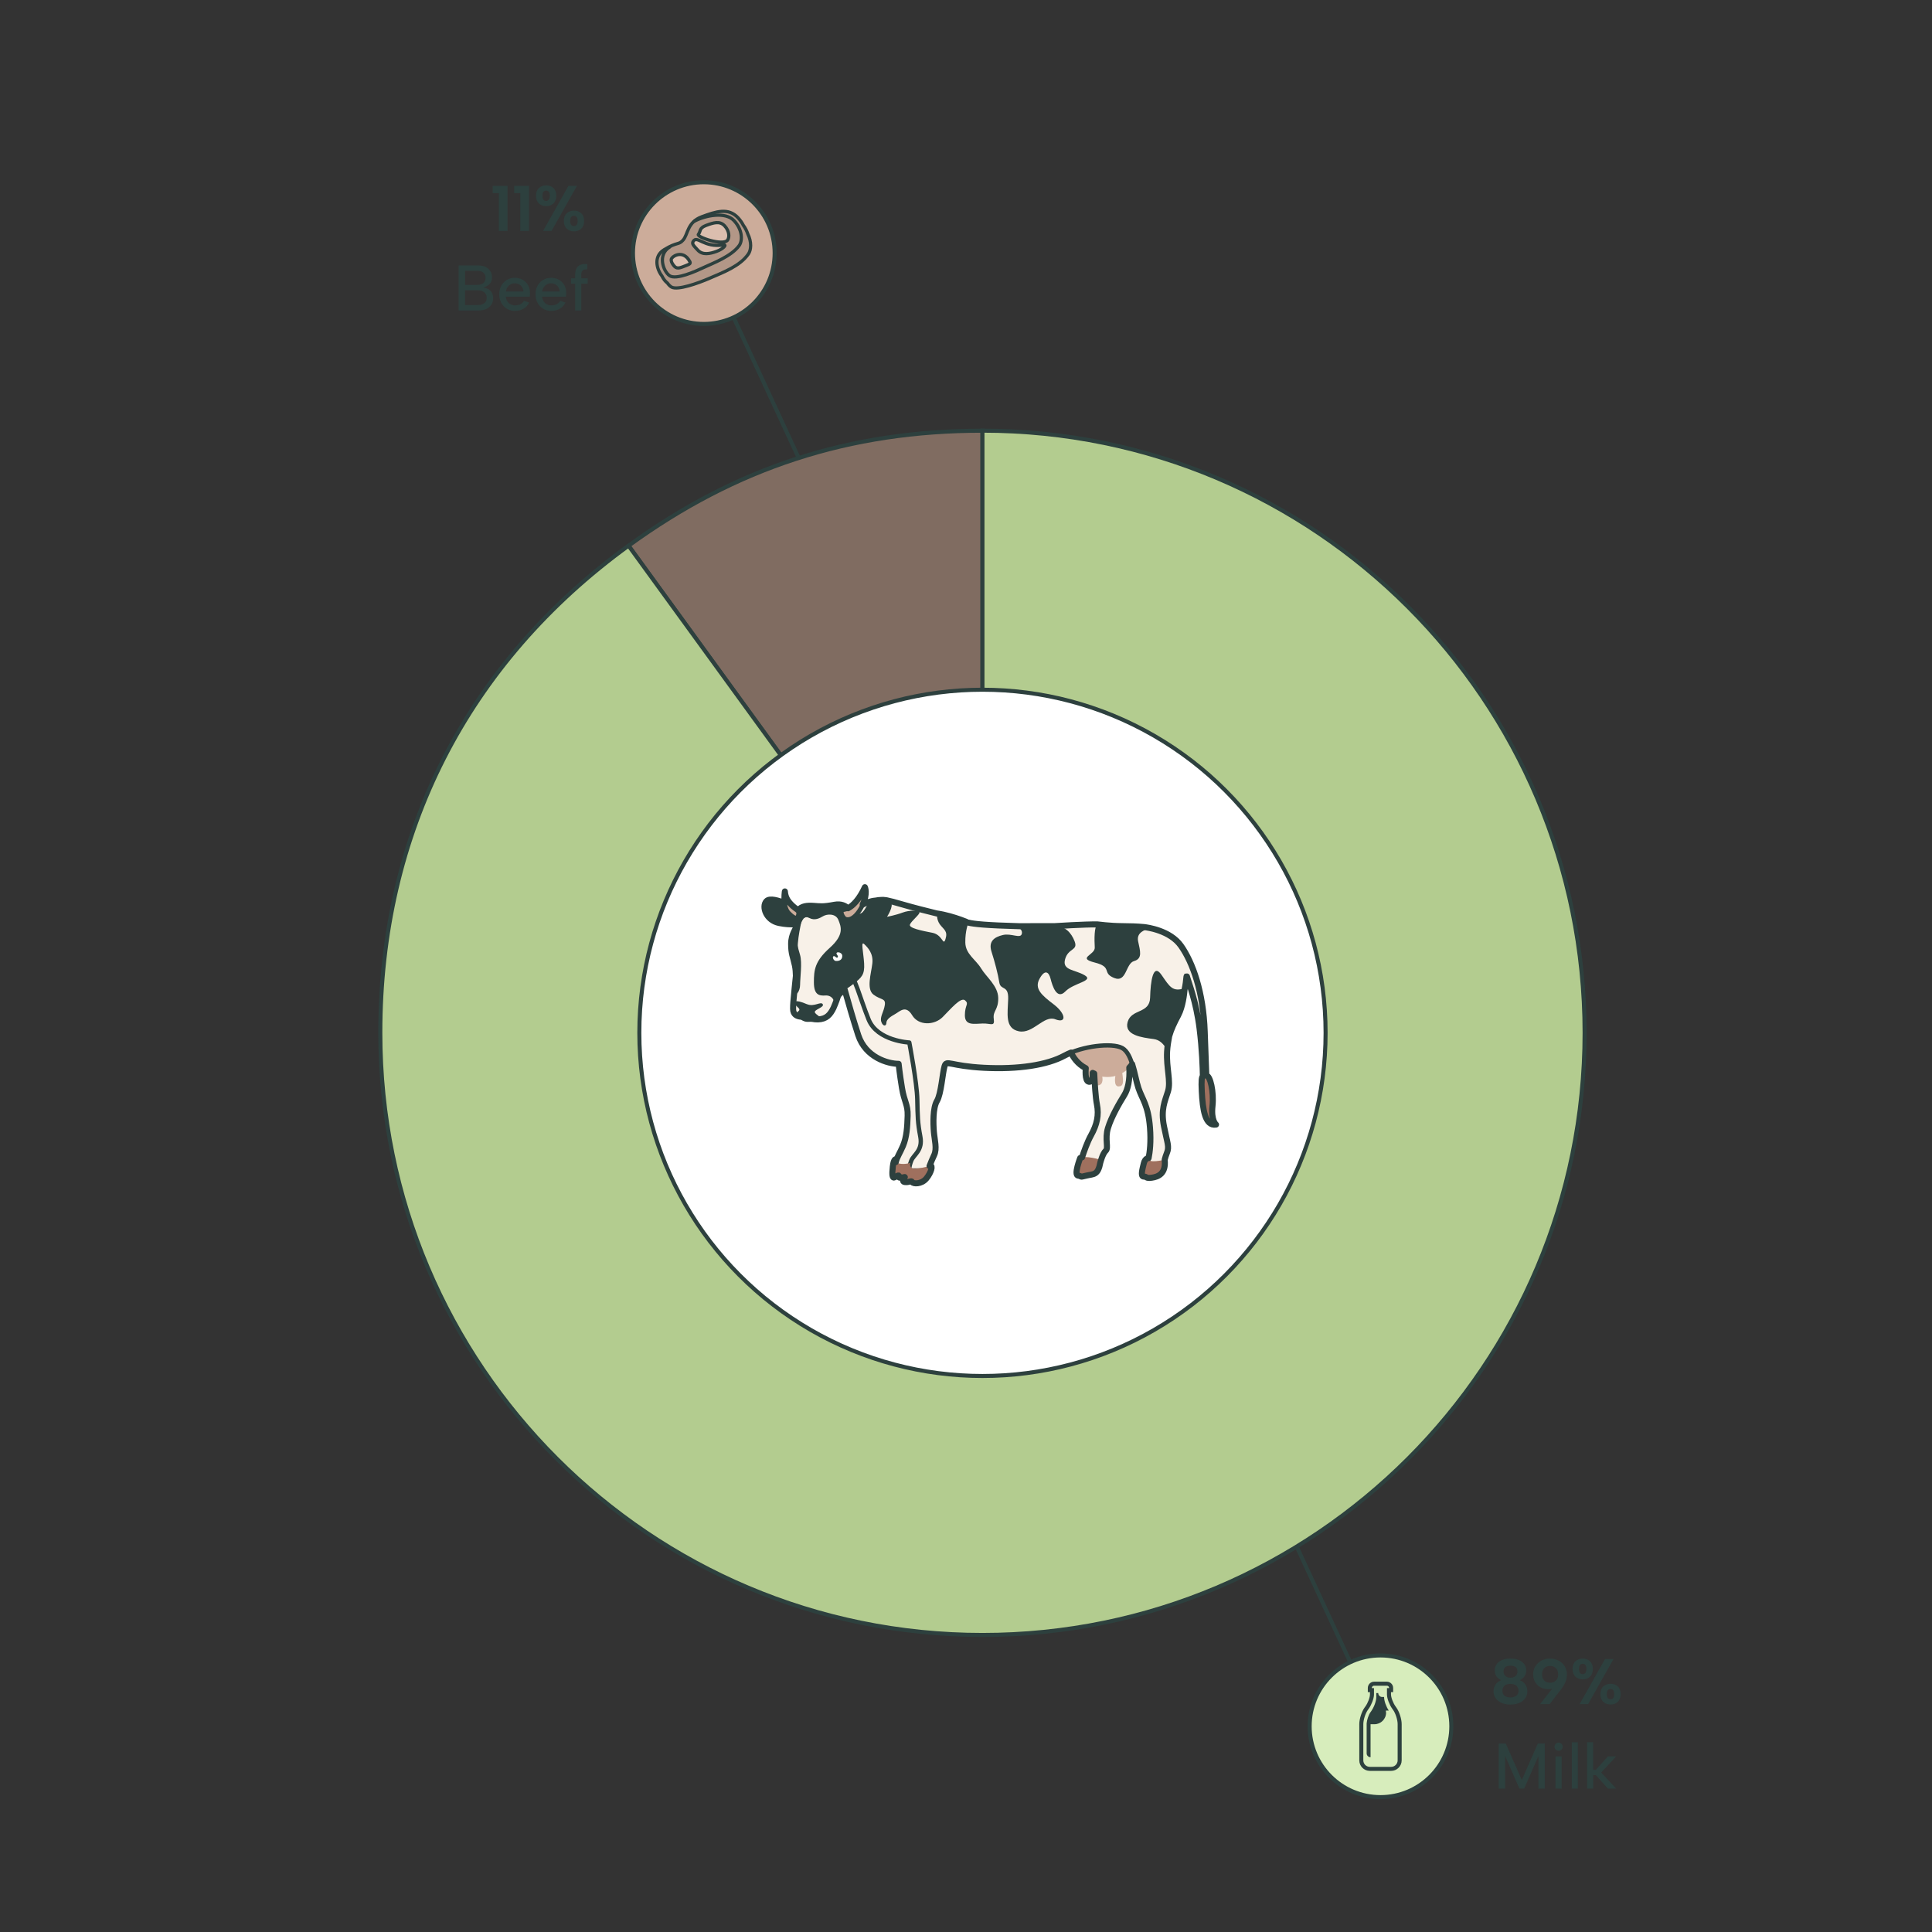 <?xml version="1.0" encoding="UTF-8"?><svg id="Layer_2" xmlns="http://www.w3.org/2000/svg" viewBox="0 0 480 480"><rect x="0" y="0" width="480" height="480" fill="#333333" stroke="none"/><defs><style>.cls-1{stroke-width:1.5px;}.cls-1,.cls-2,.cls-3,.cls-4{fill:none;}.cls-1,.cls-5,.cls-6,.cls-7,.cls-8,.cls-9,.cls-10,.cls-11,.cls-12,.cls-3,.cls-13,.cls-4{stroke:#2d403e;}.cls-1,.cls-5,.cls-11,.cls-12,.cls-13,.cls-4{stroke-linecap:round;stroke-linejoin:round;}.cls-2,.cls-14,.cls-15,.cls-16,.cls-17{stroke-width:0px;}.cls-5{fill:#f8f1e8;}.cls-5,.cls-13{stroke-width:1.08px;}.cls-6{fill:#806c61;}.cls-6,.cls-7,.cls-8,.cls-9,.cls-10,.cls-3{stroke-miterlimit:10;}.cls-7,.cls-17{fill:#fff;}.cls-8{fill:#d7edbc;}.cls-9,.cls-13,.cls-15{fill:#ccac9a;}.cls-10{fill:#b3cc8f;}.cls-11{fill:#dbbeae;}.cls-11,.cls-12,.cls-4{stroke-width:.8px;}.cls-12{fill:#b39787;}.cls-14{fill:#2d403e;}.cls-16{fill:#9f705e;}</style></defs><g id="BG"><rect class="cls-2" width="480" height="480"/></g><g id="Lines"><line class="cls-3" x1="202.72" y1="123.04" x2="175.99" y2="65.31"/></g><g id="Cattle"><circle class="cls-9" cx="174.86" cy="62.88" r="17.6"/><path class="cls-12" d="m185.93,63.11c-2.08,3-6.18,4.52-9.52,5.97-3.23,1.41-7.98,3.02-9.5,2.28-.36-.17-.75-.55-1.11-1.06-.47-.34-.98-.97-1.35-1.75-1.27-1.59-2.19-4.84.51-6.49,3.37-2.06,3.6-1.12,4.75-2.41,1.23-1.39,1.02-4.45,4.62-5.79,3.6-1.34,6.64-2.33,9.03.24.56.61.99,1.23,1.31,1.86.52.71.88,1.44,1.11,2.14,1,2.02.86,3.99.15,5.01Z"/><path class="cls-11" d="m180.77,59.64c.49-.69.48-2.21-.73-3.52-1.21-1.31-2.76-.8-4.6-.12-1.84.68-1.31,1.5-1.93,2.21-.58.66,6.18,2.97,7.27,1.43Zm-7.38,2.53c1.14,1.23,2.92.92,4.65.28,1.73-.64,2.6-1.73,1.72-1.6-4.88.77-6.47-2.4-7.49-.95-.46.65-.02,1.04,1.12,2.27Zm-5.8,4.03c.72.77,1.74.19,2.82-.21,1.08-.4,1.21-.57.94-1.06-1.44-2.66-3.84-1.64-4.48-.73-.29.41,0,1.23.72,2Z"/><path class="cls-4" d="m172.5,54.97c2.76-1.47,7.74-2.44,9.87-.15,2.13,2.29,2.14,4.97,1.29,6.17-1.91,2.7-6.7,4.46-8.68,5.4-1.99.94-7.04,3.26-8.65,2.09-1.62-1.17-2.98-5.25.03-7.09"/></g><g id="Content"><line class="cls-3" x1="341.95" y1="426.98" x2="315.22" y2="369.25"/><path class="cls-6" d="m244.09,256.61l-87.93-121.03c26.74-19.43,54.88-28.57,87.93-28.57v149.6Z"/><path class="cls-10" d="m244.09,256.61V107c82.62,0,149.6,66.98,149.6,149.6s-66.98,149.6-149.6,149.6-149.6-66.98-149.6-149.6c0-49.57,21.56-91.89,61.67-121.03l87.93,121.03Z"/><circle class="cls-7" cx="244.09" cy="256.61" r="85.25"/><path class="cls-14" d="m373.95,444.38h-1.6v-11.2h1.76l3.98,9.07,3.97-9.07h1.74v11.2h-1.58v-8.1l-3.55,8.1h-1.17l-3.55-8.1v8.1Z"/><path class="cls-14" d="m387.23,434.97c-.29,0-.53-.1-.72-.29-.19-.19-.29-.43-.29-.7s.1-.53.29-.73.43-.3.72-.3.51.1.71.3c.2.2.3.44.3.73s-.1.51-.3.7c-.2.19-.44.29-.71.29Zm-.77,1.41h1.52v8h-1.52v-8Z"/><path class="cls-14" d="m390.51,432.86h1.5v11.52h-1.5v-11.52Z"/><path class="cls-14" d="m394.3,432.86h1.52v6.86h.66l2.99-3.34h2.05l-3.71,4,3.73,4h-2.06l-2.99-3.36h-.66v3.36h-1.52v-11.52Z"/><path class="cls-14" d="m372.97,417.44c-.48-.22-.87-.54-1.16-.94-.29-.4-.44-.9-.44-1.51,0-.53.14-1.02.42-1.46.28-.44.71-.8,1.29-1.06.58-.27,1.31-.4,2.19-.4s1.62.13,2.19.4,1.01.62,1.3,1.06.43.93.43,1.46c0,.58-.15,1.07-.46,1.5-.3.42-.69.74-1.14.95.59.23,1.05.59,1.38,1.06s.5,1.03.5,1.68c0,.69-.18,1.29-.55,1.78-.37.49-.87.87-1.5,1.14-.63.27-1.35.4-2.16.4s-1.51-.13-2.14-.4-1.13-.65-1.5-1.14-.55-1.08-.55-1.78c0-.65.17-1.21.51-1.69s.8-.82,1.38-1.05Zm2.3.91c-.4,0-.74.06-1.04.19-.3.13-.53.32-.7.58-.17.26-.26.58-.26.96,0,.51.17.91.5,1.2s.83.43,1.5.43,1.16-.15,1.5-.44c.34-.29.51-.69.51-1.19,0-.37-.08-.69-.25-.94-.17-.26-.4-.45-.7-.58-.3-.13-.66-.2-1.07-.2Zm1.73-3.07c0-.51-.15-.88-.45-1.1-.3-.22-.73-.34-1.28-.34s-.95.11-1.26.33-.46.59-.46,1.11c0,.47.16.84.47,1.12.31.28.73.42,1.26.42s.95-.14,1.26-.42c.31-.28.46-.65.46-1.11Z"/><path class="cls-14" d="m385.1,412.07c.8,0,1.52.17,2.15.51.63.34,1.14.81,1.5,1.41.37.6.55,1.28.55,2.05,0,.6-.12,1.2-.36,1.81-.24.61-.61,1.23-1.11,1.87l-2.83,3.66h-2.37l3.33-4.24,2.08-2.21c-.18.84-.57,1.51-1.18,2.01-.6.5-1.33.74-2.17.74-.71,0-1.36-.15-1.93-.46-.57-.3-1.02-.73-1.35-1.29-.33-.55-.5-1.21-.5-1.95s.19-1.45.56-2.03.87-1.05,1.5-1.38c.63-.34,1.33-.5,2.11-.5Zm2.02,3.92c0-.43-.08-.79-.24-1.1-.16-.31-.39-.55-.7-.72-.3-.17-.66-.26-1.08-.26s-.79.08-1.08.26-.52.41-.67.72c-.15.31-.23.68-.23,1.1s.08.78.23,1.09c.15.31.38.55.67.72s.65.26,1.08.26.78-.08,1.08-.26c.3-.17.54-.41.7-.72.16-.31.24-.67.24-1.09Z"/><path class="cls-14" d="m390.7,414.64c0-.83.24-1.47.72-1.91.48-.44,1.08-.66,1.81-.66s1.31.22,1.79.66c.48.44.72,1.08.72,1.91s-.24,1.47-.72,1.92c-.48.45-1.08.67-1.79.67s-1.33-.22-1.81-.67c-.48-.45-.72-1.09-.72-1.92Zm2.51-1.28c-.29,0-.51.1-.67.3-.16.2-.24.53-.24.98s.08.78.24.98c.16.21.38.31.67.31s.5-.1.67-.31c.17-.21.26-.54.26-.98s-.09-.79-.26-.98c-.17-.2-.39-.3-.67-.3Zm5.55-1.18h2.11l-6.3,11.2h-2.11l6.3-11.2Zm-1.14,8.72c0-.83.24-1.47.72-1.91.48-.44,1.08-.66,1.81-.66s1.3.22,1.78.66c.48.44.72,1.08.72,1.91s-.24,1.49-.72,1.93-1.07.66-1.78.66-1.33-.22-1.81-.66-.72-1.09-.72-1.93Zm2.51-1.28c-.29,0-.52.1-.68.3-.17.2-.25.53-.25.98s.08.77.25.98c.17.2.39.3.68.3s.5-.1.66-.3c.17-.2.25-.53.25-.98s-.08-.77-.25-.98c-.17-.2-.39-.3-.66-.3Z"/><circle class="cls-8" cx="342.98" cy="428.89" r="17.6"/><path class="cls-14" d="m113.95,77.14v-11.2h4.75c.79,0,1.45.13,1.97.4s.91.62,1.18,1.06c.26.44.39.92.39,1.46,0,.5-.09.92-.28,1.26-.19.34-.43.61-.74.82-.3.2-.65.35-1.03.43v.11c.46.06.86.2,1.21.41s.62.5.82.87.3.84.3,1.39-.14,1.06-.43,1.52c-.29.46-.7.82-1.24,1.08-.54.26-1.19.39-1.96.39h-4.93Zm6.69-8.1c0-.54-.18-.97-.54-1.29s-.87-.47-1.54-.47h-3.01v3.5h3.02c.65,0,1.16-.16,1.52-.46.36-.31.54-.74.54-1.28Zm-5.09,6.75h3.18c.68,0,1.22-.16,1.61-.47.39-.31.58-.76.58-1.35s-.21-1.05-.62-1.37-.95-.47-1.62-.47h-3.14v3.66Z"/><path class="cls-14" d="m127.97,77.25c-.77,0-1.45-.18-2.04-.54s-1.06-.85-1.39-1.48c-.34-.63-.5-1.35-.5-2.16s.17-1.47.5-2.08c.33-.61.79-1.09,1.37-1.44.58-.35,1.24-.53,1.98-.53s1.41.16,1.98.49c.58.33,1.02.78,1.34,1.36.32.58.47,1.25.46,2.01,0,.13,0,.26-.02.39-.01.13-.03.28-.05.44h-5.92c.03.43.15.8.36,1.13s.47.58.8.76c.33.18.7.27,1.11.27.53,0,1-.1,1.39-.31s.67-.49.83-.84l1.31.46c-.32.65-.79,1.16-1.4,1.52-.61.36-1.32.54-2.12.54Zm2.05-4.83c0-.38-.1-.73-.29-1.04-.19-.31-.45-.55-.78-.73-.33-.18-.69-.26-1.1-.26-.36,0-.7.09-1,.26-.3.18-.56.42-.77.72-.21.3-.34.65-.39,1.05h4.32Z"/><path class="cls-14" d="m136.98,77.25c-.77,0-1.45-.18-2.04-.54s-1.06-.85-1.39-1.48c-.34-.63-.5-1.35-.5-2.16s.17-1.47.5-2.08c.33-.61.79-1.09,1.37-1.44.58-.35,1.24-.53,1.98-.53s1.41.16,1.98.49c.58.33,1.02.78,1.34,1.36.32.58.47,1.25.46,2.01,0,.13,0,.26-.02.39-.01.13-.03.28-.05.44h-5.92c.03.43.15.8.36,1.13s.47.58.8.76c.33.18.7.27,1.11.27.53,0,1-.1,1.39-.31s.67-.49.83-.84l1.31.46c-.32.65-.79,1.16-1.4,1.52-.61.36-1.32.54-2.12.54Zm2.05-4.83c0-.38-.1-.73-.29-1.04-.19-.31-.45-.55-.78-.73-.33-.18-.69-.26-1.1-.26-.36,0-.7.09-1,.26-.3.18-.56.42-.77.72-.21.3-.34.65-.39,1.05h4.32Z"/><path class="cls-14" d="m142.9,68.24c0-.61.1-1.12.31-1.54s.53-.72.97-.9,1.01-.25,1.73-.18v1.33c-.55-.05-.94.03-1.16.26-.22.22-.33.57-.33,1.04v.9h1.58v1.34h-1.58v6.66h-1.52v-6.66h-1.02v-1.34h1.02v-.9Z"/><path class="cls-14" d="m123.94,47.98h-1.52v-1.81h3.68v11.2h-2.16v-9.39Z"/><path class="cls-14" d="m129.27,47.98h-1.52v-1.81h3.68v11.2h-2.16v-9.39Z"/><path class="cls-14" d="m133.17,48.63c0-.83.24-1.47.72-1.91.48-.44,1.08-.66,1.81-.66s1.31.22,1.79.66c.48.44.72,1.08.72,1.91s-.24,1.47-.72,1.92c-.48.45-1.08.67-1.79.67s-1.33-.22-1.81-.67c-.48-.45-.72-1.09-.72-1.92Zm2.51-1.28c-.29,0-.51.1-.67.3-.16.2-.24.53-.24.98s.08.78.24.98c.16.21.38.31.67.31s.5-.1.67-.31c.17-.21.26-.54.26-.98s-.09-.79-.26-.98c-.17-.2-.39-.3-.67-.3Zm5.55-1.18h2.11l-6.3,11.2h-2.11l6.3-11.2Zm-1.14,8.72c0-.83.24-1.47.72-1.91.48-.44,1.08-.66,1.81-.66s1.3.22,1.78.66c.48.44.72,1.08.72,1.91s-.24,1.49-.72,1.93-1.07.66-1.78.66-1.33-.22-1.81-.66-.72-1.09-.72-1.93Zm2.51-1.28c-.29,0-.52.1-.68.3-.17.2-.25.53-.25.98s.08.77.25.98c.17.2.39.3.68.3s.5-.1.66-.3c.17-.2.25-.53.25-.98s-.08-.77-.25-.98c-.17-.2-.39-.3-.66-.3Z"/><path class="cls-3" d="m346.51,424.52l-.19-.26c-.68-.95-1.23-2.42-1.23-3.28v-1.08h.53v-.53c0-.58-.47-1.06-1.06-1.06h-3.17c-.58,0-1.06.47-1.06,1.06v.53h.53v1.08c0,.86-.55,2.33-1.23,3.28l-.19.26c-.68.95-1.23,2.67-1.23,3.84v8.99c0,1.17.95,2.12,2.12,2.12h5.29c1.17,0,2.12-.95,2.12-2.12v-8.99c0-1.17-.55-2.89-1.23-3.84Z"/><path class="cls-14" d="m344.37,425.49c0,1.6-1.3,2.89-2.89,2.89h-.97v8.2c-.53,0-.97-.43-.97-.97v-7.43h0c.06-.86.47-2.09.93-2.75l.17-.24c.74-1.04,1.3-2.57,1.3-3.56v-.99h.48c0,.53.43.97.97.97h.48v.02c0,.93.49,2.33,1.16,3.35h-.72c.03.16.04.32.04.48Z"/><path class="cls-5" d="m271.76,263.74s.22,7.9.77,10.61c.55,2.71,0,5.08-1.44,7.68-1.44,2.6-2.6,6.69-2.6,6.69h4.94s.53-2.1,1.31-2.82c.77-.72-.28-2.87.55-5.64.83-2.76,2.82-6.19,4.09-8.23,1.27-2.04,2.04-6.58,0-12.88-2.04-6.3-7.63,4.59-7.63,4.59Z"/><path class="cls-15" d="m265.68,260.38s.77,3.3,4.09,5.01c0,0-.33,3.21.77,3.37,1.11.17.94-2.21.94-2.21,0,0,.39.22.72.28,0,0-.77,2.98.66,2.82,1.44-.17.99-2.16.99-2.16,0,0,1.71.28,3.26-.17,0,0-.5,2.6.77,2.6,1.27,0,1.27-1.05.94-3.32,0,0,2.82-1.44,3.32-4.2.5-2.76-5.36-4.86-5.36-4.86l-11.11,2.83Z"/><path class="cls-5" d="m209.26,243.68s2.16,7.95,3.98,13.51c1.82,5.56,7.38,7.13,10.03,7.13,0,0,.25,2.4.83,5.97.58,3.56,1.49,4.08,1.41,6.93-.08,2.85-.25,5.34-1.16,7.49-.91,2.16-1.91,3.23-1.91,4.89,0,1.66,2.57,1.22,2.57,1.22l3.23-1.05,2.24-9.37-3.23-22.3-14.09-14.92-3.9.5Z"/><path class="cls-5" d="m209.78,246.04l-1.69.24s-.16,2.43-.99,4.14c-.83,1.71-1.77,2.79-3.87,2.86-2.1.07-1.11-1.04-1.11-1.04,0,0-2.38.45-3.26.34-.88-.11-1.82-.5-1.82-1.93,0-1.44.06-1.5.38-5.08.32-3.58.89-6.72.34-8.97-.55-2.25,1.05-8.77,1.05-8.77l4.97-1.93,7.68.77,2.1-1.49s1.85-1.25,3.96-1.42c2.11-.17,1.29-.62,6.87,1,5.58,1.63,12.97,3.21,14.48,3.79,1.51.58.88,1.19,14.58,1.56,13.7.37,7.13.92,7.13.92l2.71-.22-1.27-.73s7.57-.49,10.66-.43c3.09.06,0,5.64,0,5.64l10.39-4.48.95-.53s6.45.53,9.38,4.67c2.93,4.14,5.58,11.53,5.91,21.35.33,9.82.44,11.86.44,11.86h-.88s0-5.97-.83-12.65c-.83-6.69-2.71-11.38-3.04-12.6-.33-1.22-.11.38-.69,2.95-.58,2.57-2.52,6.38-2.52,6.38,0,0-1.6,4.98-1.82,9.02-.22,4.03.99,7.4.22,9.89-.77,2.49-1.82,4.48-.99,8.68.83,4.2,1.38,5.03.72,6.63-.66,1.6-1.05,3.87-1.05,3.87l-3.81-1.33s1.11-3.21.66-8.84c-.44-5.64-1.93-7.02-2.87-9.84-.94-2.82-1.49-8.53-4.03-9.93-2.54-1.4-10-.51-14.31,1.86-4.31,2.38-11.6,3.48-20.06,3.04-8.45-.44-9.28-2.04-9.78-.39-.5,1.66-.83,6.85-1.88,8.62-1.05,1.77-.94,5.64-.77,7.68.17,2.04.83,4.2.06,5.8-.77,1.6-1.55,3.81-1.55,3.81h-4.7s0-.97.58-2.46,2.9-2.49,2.24-5.97c-.66-3.48-.66-4.97-.75-9.2-.08-4.23-1.99-14.17-1.99-14.17,0,0-7.96-.36-10.11-5.74-2.16-5.37-3.56-11.17-4.81-11.01-1.24.17-1.22,3.76-1.22,3.76Z"/><path class="cls-14" d="m211.47,226.66s-1.11-2.43-4.09-1.88c-2.98.55-3.59.39-5.25.28-1.66-.11-3.2-.06-4.03,1.33-.83,1.38-1.82-1.44-1.82-1.44,0,0-4.64-2.38-5.86-1.05-1.22,1.33-.11,4.75,3.15,5.42,3.26.66,4.42,0,4.37.66-.06.66-1.38,2.04-1.38,4.53,0,2.49.44,3.04.94,5.36.5,2.32.17,4.66.17,6.63,0,1.05,1.11-.17,1.11-1.82s.55-5.47,0-7.4c-.55-1.93-1.27-3.92-.33-6.47.94-2.54,1.33-3.4,2.65-2.72,1.33.68,2.49.07,3.43-.48.94-.55,3.09-.72,3.76.94.66,1.66,1.55,3.65-2.16,6.96-3.7,3.32-3.92,5.47-3.92,8.56,0,3.09,1.27,3.37,2.87,3.26,1.6-.11,2.65,1.33,2.04,3.09,0,0,.77-1.77,1.05-2.76.28-.99,1.88-1.66,3.87-3.21,1.99-1.55,2.82-2.27,2.65-5.08-.17-2.82-.9-5.69.02-4.81.92.88,2.3,2.32,2.02,4.81-.28,2.49-1.55,6.35.28,7.74,1.82,1.38,3.09.83,2.82,2.6-.28,1.77-1.27,2.93-.88,4.14.39,1.22,1.27,1.16,1.27.28s1.11-1.6,2.21-2.21c1.11-.61,2.6-2.34,4.2.32,1.6,2.66,5.53,2.5,7.57.45,2.04-2.04,4.53-5.08,5.58-4.14,1.05.94-.06,1.04-.06,3.69s2.32,2.11,4.42,2.05c2.1-.06,3.04.88,2.76-1.16-.28-2.04,1.16-2.16,1.11-5.19-.06-3.04-2.93-5.14-4.26-7.35-1.33-2.21-3.87-3.54-3.92-6.41-.06-2.87.77-4.97.77-4.97,0,0-3.98-1.71-7.79-2.27,0,0-.22,1.55.77,2.82.99,1.27,1.93,1.6,1.33,3.54-.61,1.93-.66-1.05-3.26-1.55-2.6-.5-5.91-1.16-5.58-2.04.33-.88,2.49-2.54,2.38-3.04-.11-.5-2.43-.61-4.2.06-1.77.66-3.87,1.05-3.87,1.05,0,0,1.71-2.6.99-3.59-.72-.99-5.08-.83-6.02.88-.94,1.71-1.49,2.6-3.87,1.6Z"/><path class="cls-14" d="m252.42,230.09s1.77.66,1.44,1.93c-.33,1.27-2.6-.22-4.7.28-2.1.5-3.65,1.55-2.82,4.14.83,2.6,1.6,5.53,1.93,7.63.33,2.1,2.32.55,2.21,4.14-.11,3.59-.88,7.29,2.65,8.01,3.54.72,6.19-4.09,9.06-2.98,2.87,1.11,2.65-1.38-.39-3.7-3.04-2.32-4.86-3.9-3.54-6.35,1.33-2.44,2.32-1.76,2.76,0,.44,1.76,1.55,5.3,3.65,3.14,2.1-2.16,7.24-2.6,4.81-4.03-2.43-1.44-5.64-1.16-4.86-3.98.77-2.82,3.26-2.1,2.38-4.42-.88-2.32-2.49-3.76-4.59-3.81-2.1-.06-9.34.06-10,0Z"/><path class="cls-14" d="m272.7,229.65s3.09.41,6.08.43c2.98.02,6.91.18,6.47.57-.44.39-2.98.83-2.49,3.2.5,2.38,1.16,4.31-.99,4.92-2.16.61-1.82,5.47-4.97,4.2-3.15-1.27-.28-2.68-4.81-3.83-4.53-1.15.11-1.87,0-3.74-.11-1.88-.17-5.36.72-5.75Z"/><path class="cls-14" d="m294.36,245.5s-.22,4.13-1.6,6.73c-1.38,2.61-2.32,4.6-2.65,7.19-.33,2.6-.55-.88-3.48-1.27-2.93-.39-7.4-.94-6.47-4.25.94-3.32,5.47-1.99,5.58-6.02.11-4.03.72-8.73,2.82-5.69,2.1,3.04,2.76,4.31,5.8,3.32Z"/><path class="cls-14" d="m200.48,249.48c1.81.78,3.43-.77,3.92,0,.5.77-2.1,1.33-1.96,1.99.14.66,1.96,1.27,1.08,1.66-.88.39-1.38-.11-2.54,0-1.16.11-1.38-.55-2.1-.55-.72,0-1.33-.73-.55-1.33.77-.6-.28-.93-.72-1.65-.44-.72-.22-1.44,2.87-.11Z"/><path class="cls-17" d="m207.98,237.22c.25.33.29.62,0,.7-.29.08-.46-.46-.87-.35-.41.1-.06,1.14.55,1.18.61.04,1.6-.12,1.6-1.24,0-1.12-1.99-1.2-1.28-.29Z"/><path class="cls-13" d="m214.9,220.42s.94,1.82-.99,5.19c-1.93,3.37-3.7,3.01-4.2,2.47-.5-.54-1.2-1.94,0-2.08,1.2-.14,3.37-1.57,5.19-5.58Z"/><path class="cls-13" d="m195.01,221.47s-.61,3.76.94,5.36c1.55,1.6,2.26,1.55,2.43.28.17-1.27-.17-.88-1.33-1.93-1.16-1.05-1.93-2.1-2.04-3.7Z"/><path class="cls-16" d="m231.12,289.66s-3.87,1.08-4.59.52c-.72-.55-.36-1.27-.36-1.27,0,0-1.38.47-2.76.17-1.38-.3-.94-.8-.83-.94.11-.14-.5-.47-.75,1.69-.25,2.16-.08,2.98.41,2.71.5-.28,1.24-.77,1.08-.22-.17.55,1.11.19,1.44.14.33-.06-1.05,1.11.06,1.24,1.11.14,1.6-.47,1.82,0,.22.47,2.29.61,3.54-.91,1.24-1.52,1.65-3.3.94-3.12Z"/><path class="cls-16" d="m302.15,279.38s-1.27-.99-.88-4.59c.39-3.59-.6-7.57-1.49-7.57-.9,0-1.38-.72-1.16,3.87.22,4.59.83,8.73,3.54,8.29Z"/><path class="cls-16" d="m289.39,288.12s-4.5,1.12-3.99-.42c0,0-.87-.04-1.2,1.34-.33,1.38-.88,3.26,0,3.26s.39.5,1.99.28c1.6-.22,3.59-1.02,3.2-4.46Z"/><path class="cls-16" d="m273.53,288.16s-4.03-1.19-5.14-.46c0,0-1.66,4.27-.5,4.38,1.16.11,0,.5,1.99,0,1.99-.5,3.04.11,3.65-3.92Z"/><path class="cls-1" d="m190.42,223.9c.8-.88,3.08-.14,4.54.46-.18-1.47.04-2.89.04-2.89.11,1.6.88,2.65,2.04,3.7.69.62,1.08.74,1.25,1,.86-1.12,2.29-1.21,3.83-1.11,1.66.11,2.27.28,5.25-.28,1.63-.3,2.68.28,3.31.88,1.21-.63,2.81-2.18,4.2-5.24,0,0,.75,1.51-.55,4.31.73-.38,1.91-.87,3.18-.98.01,0,.02,0,.04,0,.44-.1.9-.15,1.34-.16.33-.03.67-.03,1.19.05.08.01.16.02.24.04.78.15,1.98.47,4.07,1.08,2.67.78,5.74,1.54,8.4,2.2,0,0,0-.01,0-.01,2.15.31,4.32.99,5.83,1.52.09.03.18.06.25.09.01,0,.03.01.04.02,1,.36,1.65.64,1.66.64,1.4.35,4.39.67,12.88.9,2.09,0,6.61-.05,8.57-.02h0s7.57-.49,10.66-.43c0,0,3.09.41,6.08.43,1.81,0,3.94.08,5.26.21h0s.05,0,.12.01c.01,0,.02,0,.03,0,.94.1,6.55.86,9.23,4.65,2.93,4.14,5.58,11.53,5.91,21.35.22,6.48.34,9.57.4,10.92.02,0,.03,0,.04,0,.9,0,1.88,3.98,1.49,7.57-.39,3.59.88,4.59.88,4.59-2.71.44-3.32-3.7-3.54-8.29-.13-2.63-.02-3.49.27-3.77-.03-1.86-.17-6.61-.82-11.81-.83-6.69-2.71-11.38-3.04-12.6-.33-1.22-.11.38-.69,2.95,0,0,0,0,0,0-.09,1.03-.43,4.21-1.57,6.37-1.01,1.9-1.77,3.48-2.25,5.2-.24,1.25-.45,2.57-.52,3.81-.22,4.03.99,7.4.22,9.89-.77,2.49-1.82,4.48-.99,8.68.83,4.2,1.38,5.03.72,6.63-.22.52-.4,1.11-.55,1.68.38,3.44-1.6,4.24-3.2,4.46-1.6.22-1.11-.28-1.99-.28s-.33-1.88,0-3.26c.33-1.38,1.2-1.34,1.2-1.34.29-1.43.62-4.01.34-7.56-.44-5.64-1.93-7.02-2.87-9.84-.51-1.52-.91-3.86-1.56-5.93-.22.32-.46.61-.71.86.2,3.15-.4,5.48-1.21,6.78-1.27,2.05-3.26,5.47-4.09,8.23-.83,2.76.22,4.92-.55,5.64-.77.72-1.31,2.82-1.31,2.82h-.01c-.62,3.37-1.66,2.9-3.54,3.37-1.99.5-.83.11-1.99,0-1.16-.11.5-4.38.5-4.38.12-.08.29-.13.47-.17.45-1.4,1.28-3.78,2.24-5.51,1.44-2.6,1.99-4.97,1.44-7.68-.33-1.62-.54-5.08-.66-7.61-.21-.08-.39-.18-.39-.18,0,0,.17,2.38-.94,2.21-1.11-.17-.77-3.37-.77-3.37-2.08-1.07-3.16-2.77-3.67-3.89-.55.23-1.09.47-1.58.74-4.31,2.38-11.6,3.48-20.06,3.04-8.45-.44-9.28-2.05-9.78-.39-.5,1.66-.83,6.85-1.88,8.62-1.05,1.77-.94,5.64-.77,7.68.17,2.05.83,4.2.06,5.8-.42.87-.84,1.92-1.14,2.7.11-.03.17-.05.17-.05.71-.18.3,1.6-.94,3.12-1.24,1.52-3.32,1.38-3.54.91-.22-.47-.72.14-1.82,0-1.11-.14.28-1.3-.06-1.24-.33.06-1.6.41-1.44-.14.17-.55-.58-.06-1.08.22-.5.28-.66-.55-.41-2.71.25-2.15.86-1.82.75-1.68-.07.09-.28.34-.01.59.27-1.22,1.04-2.27,1.78-4.02.91-2.15,1.08-4.64,1.16-7.49s-.83-3.37-1.41-6.93c-.58-3.56-.83-5.97-.83-5.97-2.65,0-8.21-1.58-10.03-7.13-1.22-3.7-2.57-8.46-3.35-11.23-.91.61-1.57,1.11-1.74,1.7-.28.99-1.05,2.76-1.05,2.76-.83,1.71-1.77,2.79-3.87,2.86-.12,0-.19,0-.29-.01-.1,0-.19,0-.28-.01-.03,0-.06,0-.09,0-.45-.05-.9-.19-1.6-.12-1.16.11-1.38-.55-2.1-.55-.88-.11-1.82-.5-1.82-1.93s.06-1.5.38-5.08c.1-1.09.21-2.12.32-3.12-.02-.85-.07-1.71-.25-2.58-.5-2.32-.94-2.87-.94-5.36s1.33-3.87,1.38-4.53c.06-.66-1.11,0-4.37-.66-3.26-.66-4.37-4.09-3.15-5.41Z"/></g></svg>